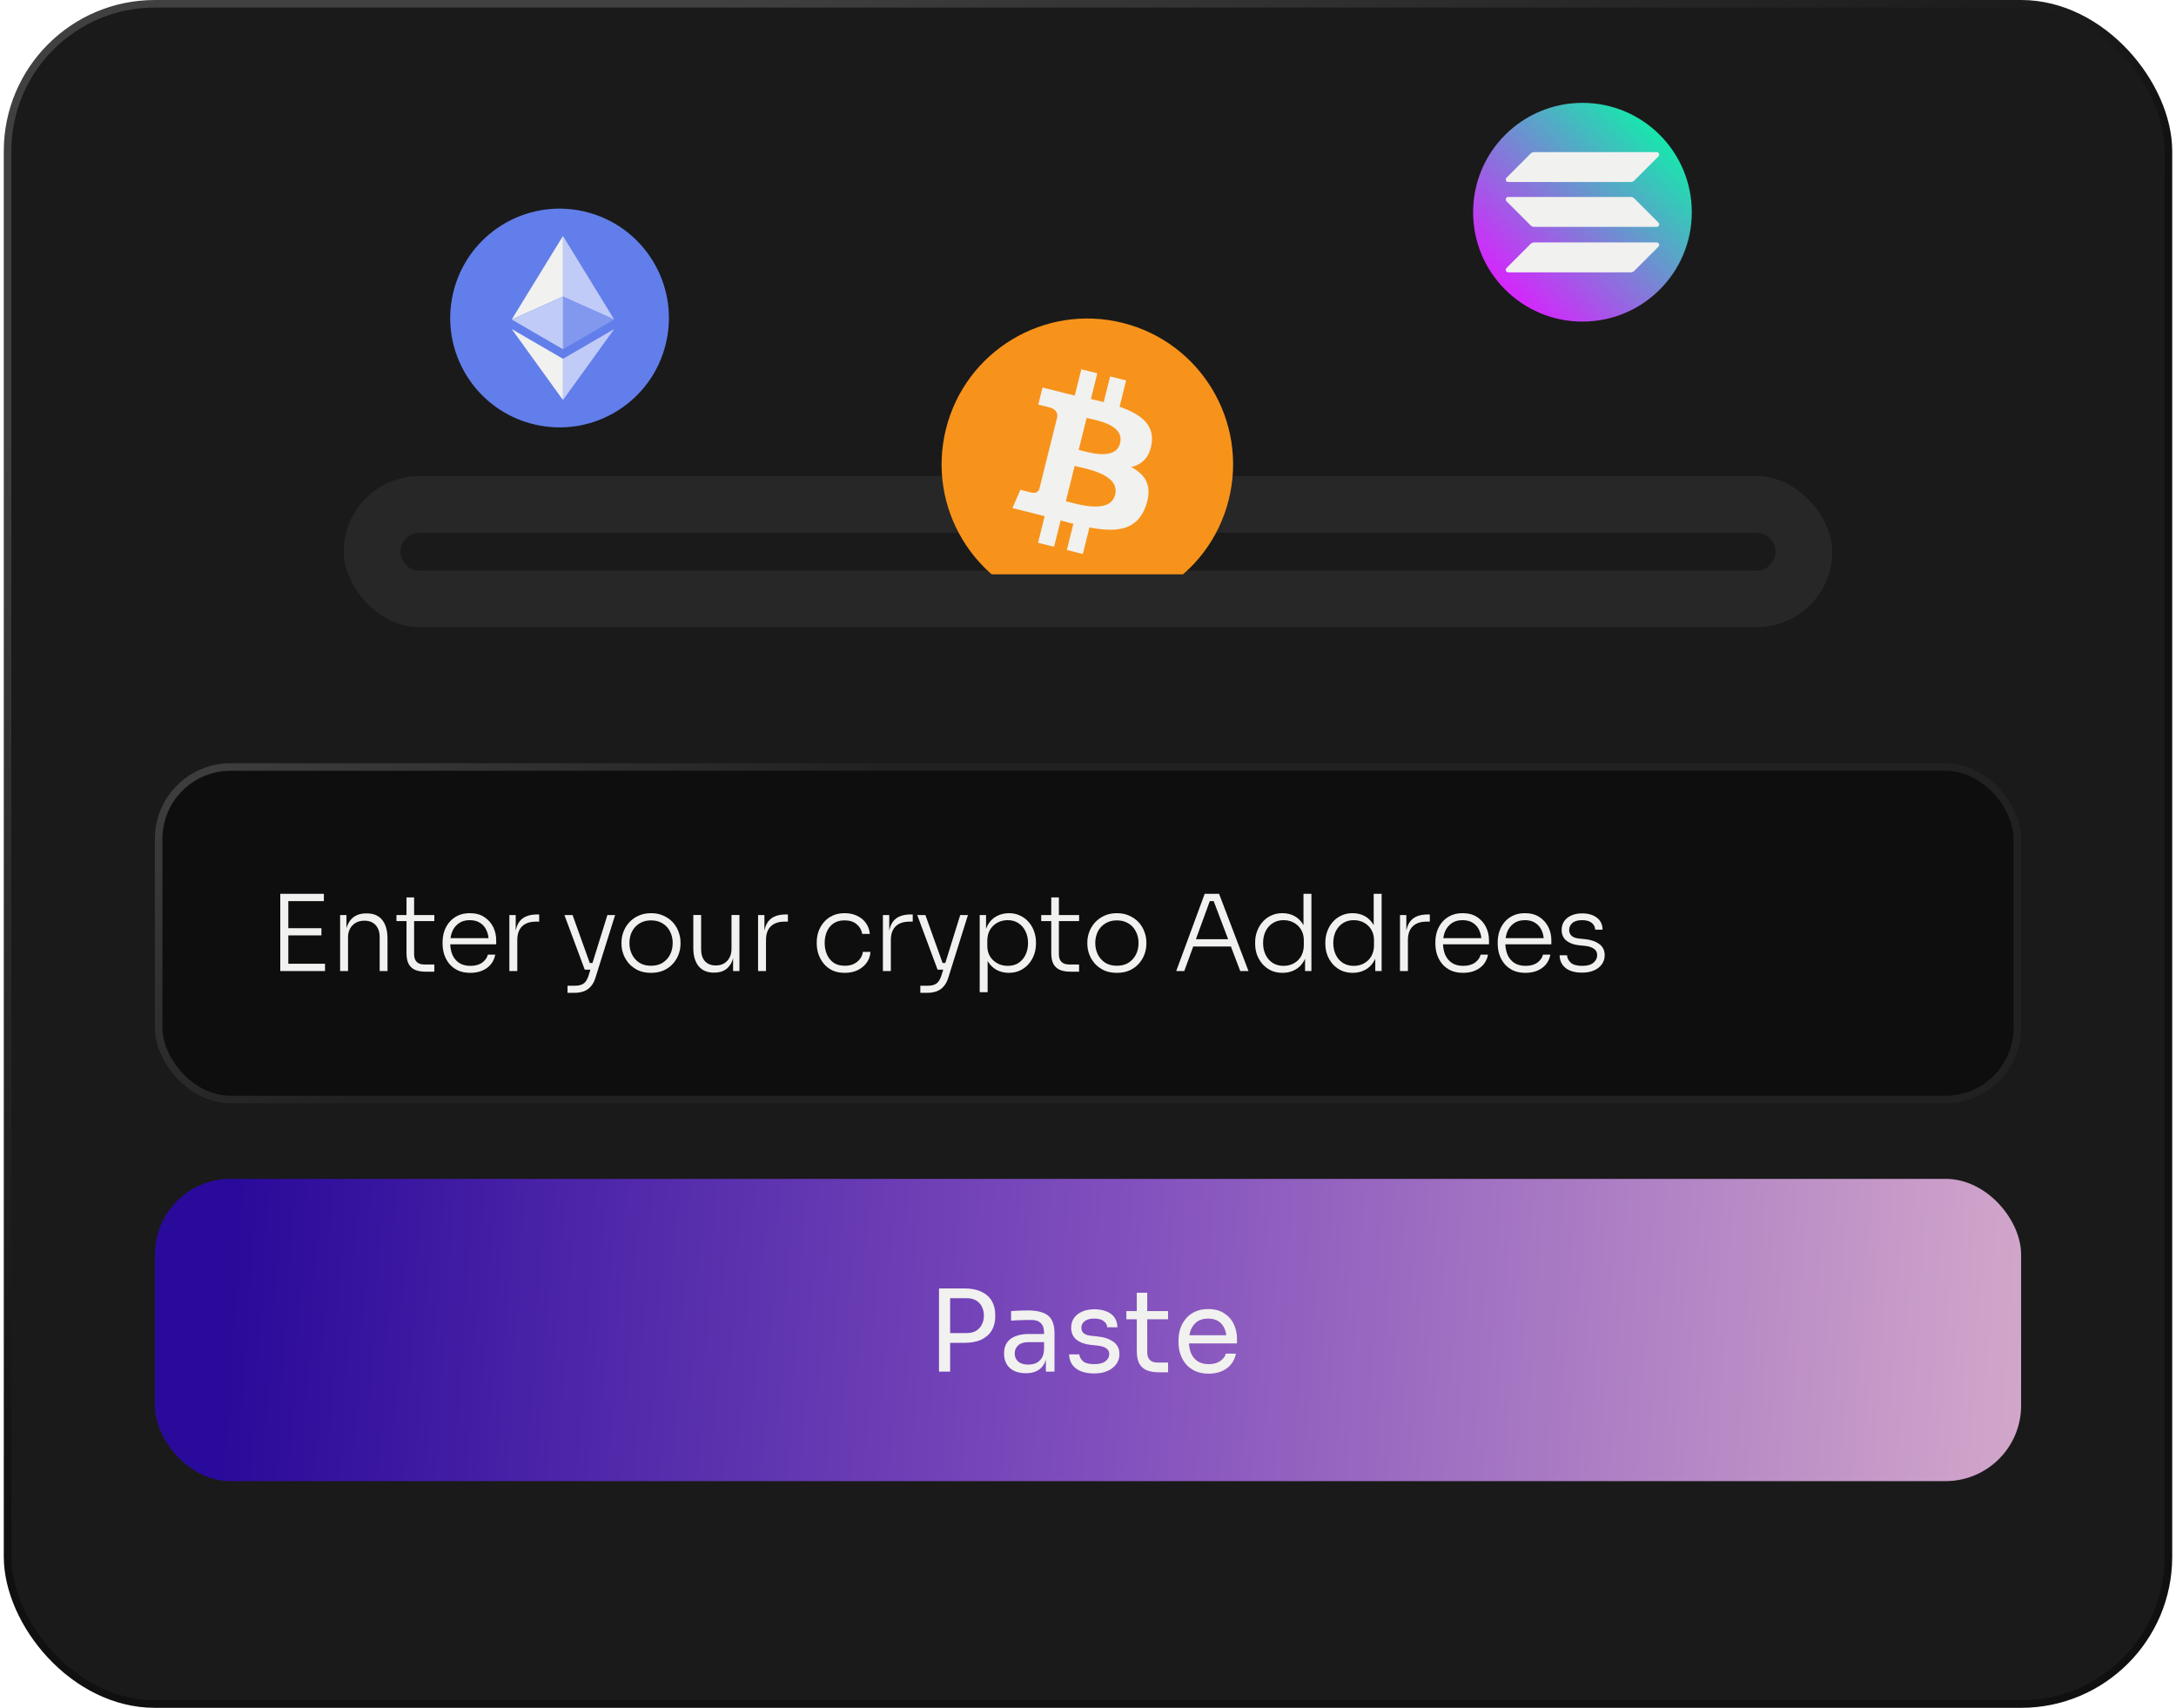 <svg width="288" height="226" viewBox="0 0 288 226" fill="none" xmlns="http://www.w3.org/2000/svg">
<rect x="1" y="0.5" width="286" height="225" rx="19.5" fill="#1A1A1A" stroke="url(#paint0_linear_77_4698)"/>
<rect x="45.5" y="63" width="197" height="20" rx="10" fill="#272727"/>
<path d="M55.5 73H232.5" stroke="#1A1A1A" stroke-width="5" stroke-linecap="round"/>
<rect x="21" y="101.5" width="246" height="44" rx="9.5" fill="#0E0E0E" stroke="url(#paint1_linear_77_4698)"/>
<path d="M209.404 128.71C208.452 128.71 207.719 128.505 207.206 128.094C206.693 127.674 206.431 127.114 206.422 126.414H207.402C207.421 126.769 207.579 127.091 207.878 127.38C208.186 127.669 208.695 127.814 209.404 127.814C210.067 127.814 210.561 127.679 210.888 127.408C211.224 127.128 211.392 126.792 211.392 126.4C211.392 126.036 211.252 125.756 210.972 125.56C210.701 125.355 210.305 125.224 209.782 125.168L208.942 125.084C208.27 125.009 207.724 124.804 207.304 124.468C206.893 124.123 206.688 123.651 206.688 123.054C206.688 122.615 206.8 122.233 207.024 121.906C207.248 121.579 207.561 121.327 207.962 121.15C208.373 120.963 208.853 120.87 209.404 120.87C210.197 120.87 210.841 121.057 211.336 121.43C211.84 121.803 212.097 122.335 212.106 123.026H211.126C211.117 122.671 210.967 122.373 210.678 122.13C210.389 121.887 209.964 121.766 209.404 121.766C208.825 121.766 208.391 121.892 208.102 122.144C207.822 122.396 207.682 122.704 207.682 123.068C207.682 123.376 207.789 123.633 208.004 123.838C208.219 124.034 208.555 124.155 209.012 124.202L209.852 124.286C210.599 124.37 211.205 124.585 211.672 124.93C212.148 125.275 212.386 125.77 212.386 126.414C212.386 126.853 212.26 127.249 212.008 127.604C211.765 127.949 211.42 128.22 210.972 128.416C210.524 128.612 210.001 128.71 209.404 128.71Z" fill="#F1F1EF"/>
<path d="M201.909 128.738C201.274 128.738 200.723 128.631 200.257 128.416C199.79 128.192 199.407 127.898 199.109 127.534C198.81 127.161 198.586 126.745 198.437 126.288C198.297 125.831 198.227 125.359 198.227 124.874V124.678C198.227 124.202 198.297 123.735 198.437 123.278C198.586 122.821 198.81 122.41 199.109 122.046C199.407 121.682 199.781 121.393 200.229 121.178C200.686 120.954 201.218 120.842 201.825 120.842C202.599 120.842 203.243 121.015 203.757 121.36C204.279 121.705 204.671 122.149 204.933 122.69C205.194 123.222 205.325 123.796 205.325 124.412V124.958H198.703V124.146H204.597L204.331 124.552C204.331 124.001 204.233 123.521 204.037 123.11C203.85 122.69 203.57 122.363 203.197 122.13C202.833 121.887 202.375 121.766 201.825 121.766C201.246 121.766 200.765 121.901 200.383 122.172C200 122.443 199.711 122.802 199.515 123.25C199.328 123.698 199.235 124.207 199.235 124.776C199.235 125.336 199.328 125.849 199.515 126.316C199.711 126.773 200.005 127.137 200.397 127.408C200.798 127.679 201.302 127.814 201.909 127.814C202.553 127.814 203.075 127.669 203.477 127.38C203.878 127.081 204.125 126.731 204.219 126.33H205.199C205.105 126.825 204.909 127.254 204.611 127.618C204.312 127.973 203.934 128.248 203.477 128.444C203.019 128.64 202.497 128.738 201.909 128.738Z" fill="#F1F1EF"/>
<path d="M193.657 128.738C193.022 128.738 192.471 128.631 192.005 128.416C191.538 128.192 191.155 127.898 190.857 127.534C190.558 127.161 190.334 126.745 190.185 126.288C190.045 125.831 189.975 125.359 189.975 124.874V124.678C189.975 124.202 190.045 123.735 190.185 123.278C190.334 122.821 190.558 122.41 190.857 122.046C191.155 121.682 191.529 121.393 191.977 121.178C192.434 120.954 192.966 120.842 193.573 120.842C194.347 120.842 194.991 121.015 195.505 121.36C196.027 121.705 196.419 122.149 196.681 122.69C196.942 123.222 197.073 123.796 197.073 124.412V124.958H190.451V124.146H196.345L196.079 124.552C196.079 124.001 195.981 123.521 195.785 123.11C195.598 122.69 195.318 122.363 194.945 122.13C194.581 121.887 194.123 121.766 193.573 121.766C192.994 121.766 192.513 121.901 192.131 122.172C191.748 122.443 191.459 122.802 191.263 123.25C191.076 123.698 190.983 124.207 190.983 124.776C190.983 125.336 191.076 125.849 191.263 126.316C191.459 126.773 191.753 127.137 192.145 127.408C192.546 127.679 193.05 127.814 193.657 127.814C194.301 127.814 194.823 127.669 195.225 127.38C195.626 127.081 195.873 126.731 195.967 126.33H196.947C196.853 126.825 196.657 127.254 196.359 127.618C196.06 127.973 195.682 128.248 195.225 128.444C194.767 128.64 194.245 128.738 193.657 128.738Z" fill="#F1F1EF"/>
<path d="M185.292 128.5V121.094H186.132V124.188H186.048C186.048 123.105 186.286 122.307 186.762 121.794C187.238 121.271 187.985 121.01 189.002 121.01H189.24V121.962H188.806C188.003 121.962 187.392 122.172 186.972 122.592C186.552 123.003 186.342 123.609 186.342 124.412V128.5H185.292Z" fill="#F1F1EF"/>
<path d="M179.04 128.738C178.499 128.738 178.004 128.64 177.556 128.444C177.117 128.239 176.735 127.959 176.408 127.604C176.091 127.24 175.843 126.829 175.666 126.372C175.498 125.905 175.414 125.411 175.414 124.888V124.692C175.414 124.188 175.498 123.707 175.666 123.25C175.834 122.783 176.072 122.373 176.38 122.018C176.697 121.654 177.075 121.369 177.514 121.164C177.962 120.949 178.461 120.842 179.012 120.842C179.637 120.842 180.188 120.977 180.664 121.248C181.14 121.519 181.523 121.911 181.812 122.424C182.101 122.928 182.255 123.549 182.274 124.286L181.812 123.418V118.28H182.862V128.5H182.022V125.21H182.358C182.339 125.985 182.176 126.638 181.868 127.17C181.569 127.693 181.173 128.085 180.678 128.346C180.193 128.607 179.647 128.738 179.04 128.738ZM179.18 127.814C179.684 127.814 180.137 127.702 180.538 127.478C180.949 127.254 181.271 126.937 181.504 126.526C181.737 126.106 181.854 125.625 181.854 125.084V124.412C181.854 123.889 181.737 123.432 181.504 123.04C181.271 122.639 180.949 122.326 180.538 122.102C180.137 121.878 179.679 121.766 179.166 121.766C178.615 121.766 178.135 121.901 177.724 122.172C177.323 122.433 177.01 122.793 176.786 123.25C176.571 123.707 176.464 124.221 176.464 124.79C176.464 125.378 176.576 125.901 176.8 126.358C177.024 126.815 177.341 127.175 177.752 127.436C178.163 127.688 178.639 127.814 179.18 127.814Z" fill="#F1F1EF"/>
<path d="M169.749 128.738C169.208 128.738 168.713 128.64 168.265 128.444C167.826 128.239 167.444 127.959 167.117 127.604C166.8 127.24 166.552 126.829 166.375 126.372C166.207 125.905 166.123 125.411 166.123 124.888V124.692C166.123 124.188 166.207 123.707 166.375 123.25C166.543 122.783 166.781 122.373 167.089 122.018C167.406 121.654 167.784 121.369 168.223 121.164C168.671 120.949 169.17 120.842 169.721 120.842C170.346 120.842 170.897 120.977 171.373 121.248C171.849 121.519 172.232 121.911 172.521 122.424C172.81 122.928 172.964 123.549 172.983 124.286L172.521 123.418V118.28H173.571V128.5H172.731V125.21H173.067C173.048 125.985 172.885 126.638 172.577 127.17C172.278 127.693 171.882 128.085 171.387 128.346C170.902 128.607 170.356 128.738 169.749 128.738ZM169.889 127.814C170.393 127.814 170.846 127.702 171.247 127.478C171.658 127.254 171.98 126.937 172.213 126.526C172.446 126.106 172.563 125.625 172.563 125.084V124.412C172.563 123.889 172.446 123.432 172.213 123.04C171.98 122.639 171.658 122.326 171.247 122.102C170.846 121.878 170.388 121.766 169.875 121.766C169.324 121.766 168.844 121.901 168.433 122.172C168.032 122.433 167.719 122.793 167.495 123.25C167.28 123.707 167.173 124.221 167.173 124.79C167.173 125.378 167.285 125.901 167.509 126.358C167.733 126.815 168.05 127.175 168.461 127.436C168.872 127.688 169.348 127.814 169.889 127.814Z" fill="#F1F1EF"/>
<path d="M155.678 128.5L159.444 118.28H161.348L165.24 128.5H164.148L160.522 118.952L161.096 119.246H159.626L160.228 118.952L156.742 128.5H155.678ZM157.694 125.252L158.044 124.286H162.79L163.154 125.252H157.694Z" fill="#F1F1EF"/>
<path d="M147.819 128.738C147.184 128.738 146.624 128.631 146.139 128.416C145.663 128.192 145.257 127.898 144.921 127.534C144.594 127.161 144.342 126.745 144.165 126.288C143.997 125.831 143.913 125.364 143.913 124.888V124.692C143.913 124.216 144.002 123.749 144.179 123.292C144.356 122.825 144.613 122.41 144.949 122.046C145.285 121.682 145.691 121.393 146.167 121.178C146.652 120.954 147.203 120.842 147.819 120.842C148.444 120.842 148.995 120.954 149.471 121.178C149.956 121.393 150.367 121.682 150.703 122.046C151.039 122.41 151.291 122.825 151.459 123.292C151.636 123.749 151.725 124.216 151.725 124.692V124.888C151.725 125.364 151.641 125.831 151.473 126.288C151.305 126.745 151.053 127.161 150.717 127.534C150.39 127.898 149.984 128.192 149.499 128.416C149.014 128.631 148.454 128.738 147.819 128.738ZM147.819 127.8C148.435 127.8 148.953 127.665 149.373 127.394C149.802 127.114 150.129 126.75 150.353 126.302C150.577 125.845 150.689 125.341 150.689 124.79C150.689 124.23 150.572 123.726 150.339 123.278C150.115 122.821 149.788 122.461 149.359 122.2C148.93 121.929 148.416 121.794 147.819 121.794C147.231 121.794 146.722 121.929 146.293 122.2C145.864 122.461 145.532 122.821 145.299 123.278C145.075 123.726 144.963 124.23 144.963 124.79C144.963 125.341 145.075 125.845 145.299 126.302C145.523 126.75 145.845 127.114 146.265 127.394C146.694 127.665 147.212 127.8 147.819 127.8Z" fill="#F1F1EF"/>
<path d="M141.645 128.584C141.131 128.584 140.688 128.509 140.315 128.36C139.941 128.211 139.652 127.959 139.447 127.604C139.241 127.24 139.139 126.755 139.139 126.148V118.756H140.147V126.302C140.147 126.731 140.263 127.063 140.497 127.296C140.73 127.52 141.061 127.632 141.491 127.632H142.821V128.584H141.645ZM137.809 121.892V121.094H142.821V121.892H137.809Z" fill="#F1F1EF"/>
<path d="M129.666 131.3V121.094H130.506V124.272L130.254 124.3C130.291 123.553 130.45 122.923 130.73 122.41C131.019 121.897 131.407 121.509 131.892 121.248C132.387 120.977 132.937 120.842 133.544 120.842C134.085 120.842 134.575 120.949 135.014 121.164C135.462 121.369 135.84 121.654 136.148 122.018C136.465 122.373 136.703 122.783 136.862 123.25C137.03 123.707 137.114 124.188 137.114 124.692V124.888C137.114 125.392 137.03 125.877 136.862 126.344C136.694 126.801 136.451 127.212 136.134 127.576C135.826 127.931 135.448 128.215 135 128.43C134.561 128.635 134.067 128.738 133.516 128.738C132.928 128.738 132.387 128.607 131.892 128.346C131.407 128.075 131.01 127.679 130.702 127.156C130.403 126.633 130.24 125.989 130.212 125.224L130.716 126.274V131.3H129.666ZM133.376 127.814C133.936 127.814 134.417 127.683 134.818 127.422C135.219 127.151 135.527 126.787 135.742 126.33C135.957 125.863 136.064 125.35 136.064 124.79C136.064 124.211 135.952 123.698 135.728 123.25C135.513 122.793 135.205 122.433 134.804 122.172C134.403 121.901 133.927 121.766 133.376 121.766C132.872 121.766 132.415 121.878 132.004 122.102C131.593 122.326 131.267 122.643 131.024 123.054C130.791 123.455 130.674 123.931 130.674 124.482V125.168C130.674 125.691 130.791 126.153 131.024 126.554C131.267 126.946 131.593 127.254 132.004 127.478C132.415 127.702 132.872 127.814 133.376 127.814Z" fill="#F1F1EF"/>
<path d="M121.809 131.384V130.446H122.761C123.088 130.446 123.368 130.404 123.601 130.32C123.835 130.245 124.031 130.11 124.189 129.914C124.348 129.718 124.483 129.447 124.595 129.102L127.087 121.094H128.109L125.505 129.396C125.356 129.872 125.151 130.255 124.889 130.544C124.628 130.843 124.315 131.057 123.951 131.188C123.587 131.319 123.172 131.384 122.705 131.384H121.809ZM124.217 128.318V127.436H125.547V128.318H124.217ZM124.091 128.318L121.403 121.094H122.481L125.071 128.318H124.091Z" fill="#F1F1EF"/>
<path d="M116.855 128.5V121.094H117.695V124.188H117.611C117.611 123.105 117.849 122.307 118.325 121.794C118.801 121.271 119.548 121.01 120.565 121.01H120.803V121.962H120.369C119.567 121.962 118.955 122.172 118.535 122.592C118.115 123.003 117.905 123.609 117.905 124.412V128.5H116.855Z" fill="#F1F1EF"/>
<path d="M111.808 128.738C111.182 128.738 110.636 128.631 110.17 128.416C109.712 128.192 109.33 127.893 109.022 127.52C108.714 127.137 108.48 126.717 108.322 126.26C108.172 125.803 108.098 125.341 108.098 124.874V124.678C108.098 124.202 108.172 123.74 108.322 123.292C108.48 122.835 108.714 122.424 109.022 122.06C109.33 121.687 109.712 121.393 110.17 121.178C110.636 120.954 111.173 120.842 111.78 120.842C112.396 120.842 112.942 120.954 113.418 121.178C113.903 121.402 114.295 121.719 114.594 122.13C114.892 122.541 115.07 123.026 115.126 123.586H114.118C114.034 123.073 113.791 122.648 113.39 122.312C112.998 121.967 112.461 121.794 111.78 121.794C111.192 121.794 110.702 121.929 110.31 122.2C109.927 122.461 109.638 122.821 109.442 123.278C109.246 123.726 109.148 124.225 109.148 124.776C109.148 125.317 109.246 125.821 109.442 126.288C109.638 126.745 109.932 127.114 110.324 127.394C110.716 127.665 111.21 127.8 111.808 127.8C112.265 127.8 112.662 127.721 112.998 127.562C113.343 127.394 113.618 127.17 113.824 126.89C114.038 126.61 114.164 126.302 114.202 125.966H115.21C115.172 126.526 114.995 127.016 114.678 127.436C114.37 127.847 113.968 128.169 113.474 128.402C112.979 128.626 112.424 128.738 111.808 128.738Z" fill="#F1F1EF"/>
<path d="M100.332 128.5V121.094H101.172V124.188H101.088C101.088 123.105 101.326 122.307 101.802 121.794C102.278 121.271 103.025 121.01 104.042 121.01H104.28V121.962H103.846C103.043 121.962 102.432 122.172 102.012 122.592C101.592 123.003 101.382 123.609 101.382 124.412V128.5H100.332Z" fill="#F1F1EF"/>
<path d="M94.492 128.71C93.605 128.71 92.928 128.425 92.462 127.856C91.995 127.277 91.762 126.475 91.762 125.448V121.08H92.798V125.658C92.798 126.302 92.966 126.815 93.302 127.198C93.647 127.571 94.123 127.758 94.73 127.758C95.364 127.758 95.868 127.557 96.242 127.156C96.624 126.755 96.816 126.218 96.816 125.546V121.08H97.866V128.5H97.026V125.406H97.194C97.194 126.097 97.096 126.689 96.9 127.184C96.704 127.669 96.41 128.047 96.018 128.318C95.626 128.579 95.131 128.71 94.534 128.71H94.492Z" fill="#F1F1EF"/>
<path d="M86.163 128.738C85.528 128.738 84.968 128.631 84.483 128.416C84.007 128.192 83.601 127.898 83.265 127.534C82.938 127.161 82.686 126.745 82.509 126.288C82.341 125.831 82.257 125.364 82.257 124.888V124.692C82.257 124.216 82.346 123.749 82.523 123.292C82.7 122.825 82.957 122.41 83.293 122.046C83.629 121.682 84.035 121.393 84.511 121.178C84.996 120.954 85.547 120.842 86.163 120.842C86.788 120.842 87.339 120.954 87.815 121.178C88.3 121.393 88.711 121.682 89.047 122.046C89.383 122.41 89.635 122.825 89.803 123.292C89.98 123.749 90.069 124.216 90.069 124.692V124.888C90.069 125.364 89.985 125.831 89.817 126.288C89.649 126.745 89.397 127.161 89.061 127.534C88.734 127.898 88.328 128.192 87.843 128.416C87.358 128.631 86.797 128.738 86.163 128.738ZM86.163 127.8C86.779 127.8 87.297 127.665 87.717 127.394C88.146 127.114 88.473 126.75 88.697 126.302C88.921 125.845 89.033 125.341 89.033 124.79C89.033 124.23 88.916 123.726 88.683 123.278C88.459 122.821 88.132 122.461 87.703 122.2C87.273 121.929 86.76 121.794 86.163 121.794C85.575 121.794 85.066 121.929 84.637 122.2C84.207 122.461 83.876 122.821 83.643 123.278C83.419 123.726 83.307 124.23 83.307 124.79C83.307 125.341 83.419 125.845 83.643 126.302C83.867 126.75 84.189 127.114 84.609 127.394C85.038 127.665 85.556 127.8 86.163 127.8Z" fill="#F1F1EF"/>
<path d="M75.111 131.384V130.446H76.063C76.39 130.446 76.67 130.404 76.903 130.32C77.136 130.245 77.332 130.11 77.491 129.914C77.65 129.718 77.785 129.447 77.897 129.102L80.389 121.094H81.411L78.807 129.396C78.658 129.872 78.452 130.255 78.191 130.544C77.93 130.843 77.617 131.057 77.253 131.188C76.889 131.319 76.474 131.384 76.007 131.384H75.111ZM77.519 128.318V127.436H78.849V128.318H77.519ZM77.393 128.318L74.705 121.094H75.783L78.373 128.318H77.393Z" fill="#F1F1EF"/>
<path d="M67.415 128.5V121.094H68.255V124.188H68.171C68.171 123.105 68.409 122.307 68.885 121.794C69.361 121.271 70.108 121.01 71.125 121.01H71.363V121.962H70.929C70.126 121.962 69.515 122.172 69.095 122.592C68.675 123.003 68.465 123.609 68.465 124.412V128.5H67.415Z" fill="#F1F1EF"/>
<path d="M62.258 128.738C61.623 128.738 61.073 128.631 60.606 128.416C60.139 128.192 59.757 127.898 59.458 127.534C59.16 127.161 58.935 126.745 58.786 126.288C58.646 125.831 58.576 125.359 58.576 124.874V124.678C58.576 124.202 58.646 123.735 58.786 123.278C58.935 122.821 59.16 122.41 59.458 122.046C59.757 121.682 60.13 121.393 60.578 121.178C61.035 120.954 61.568 120.842 62.174 120.842C62.949 120.842 63.593 121.015 64.106 121.36C64.629 121.705 65.021 122.149 65.282 122.69C65.543 123.222 65.674 123.796 65.674 124.412V124.958H59.052V124.146H64.946L64.68 124.552C64.68 124.001 64.582 123.521 64.386 123.11C64.2 122.69 63.919 122.363 63.546 122.13C63.182 121.887 62.725 121.766 62.174 121.766C61.596 121.766 61.115 121.901 60.732 122.172C60.349 122.443 60.06 122.802 59.864 123.25C59.678 123.698 59.584 124.207 59.584 124.776C59.584 125.336 59.678 125.849 59.864 126.316C60.06 126.773 60.354 127.137 60.746 127.408C61.148 127.679 61.651 127.814 62.258 127.814C62.902 127.814 63.425 127.669 63.826 127.38C64.228 127.081 64.475 126.731 64.568 126.33H65.548C65.455 126.825 65.259 127.254 64.96 127.618C64.662 127.973 64.284 128.248 63.826 128.444C63.369 128.64 62.846 128.738 62.258 128.738Z" fill="#F1F1EF"/>
<path d="M56.308 128.584C55.794 128.584 55.351 128.509 54.978 128.36C54.604 128.211 54.315 127.959 54.11 127.604C53.904 127.24 53.802 126.755 53.802 126.148V118.756H54.81V126.302C54.81 126.731 54.926 127.063 55.16 127.296C55.393 127.52 55.724 127.632 56.154 127.632H57.484V128.584H56.308ZM52.472 121.892V121.094H57.484V121.892H52.472Z" fill="#F1F1EF"/>
<path d="M45.014 128.5V121.094H45.854V124.202H45.686C45.686 123.511 45.788 122.919 45.994 122.424C46.199 121.929 46.507 121.547 46.918 121.276C47.328 121.005 47.846 120.87 48.472 120.87H48.514C49.447 120.87 50.142 121.164 50.6 121.752C51.057 122.331 51.286 123.147 51.286 124.202V128.5H50.25V123.978C50.25 123.334 50.072 122.816 49.718 122.424C49.363 122.032 48.868 121.836 48.234 121.836C47.58 121.836 47.053 122.041 46.652 122.452C46.26 122.853 46.064 123.385 46.064 124.048V128.5H45.014Z" fill="#F1F1EF"/>
<path d="M37.096 128.5V118.28H38.16V128.5H37.096ZM37.908 128.5V127.534H43.018V128.5H37.908ZM37.908 123.782V122.83H42.542V123.782H37.908ZM37.908 119.246V118.28H42.864V119.246H37.908Z" fill="#F1F1EF"/>
<rect x="20.5" y="156" width="247" height="40" rx="10" fill="url(#paint2_linear_77_4698)"/>
<path d="M159.983 181.78C159.283 181.78 158.678 181.66 158.168 181.42C157.658 181.18 157.243 180.865 156.923 180.475C156.603 180.075 156.363 179.63 156.203 179.14C156.053 178.65 155.978 178.15 155.978 177.64V177.37C155.978 176.85 156.053 176.345 156.203 175.855C156.363 175.365 156.603 174.925 156.923 174.535C157.243 174.135 157.648 173.82 158.138 173.59C158.638 173.35 159.223 173.23 159.893 173.23C160.763 173.23 161.478 173.42 162.038 173.8C162.608 174.17 163.028 174.65 163.298 175.24C163.578 175.83 163.718 176.46 163.718 177.13V177.775H156.608V176.695H162.668L162.338 177.28C162.338 176.71 162.248 176.22 162.068 175.81C161.888 175.39 161.618 175.065 161.258 174.835C160.898 174.605 160.443 174.49 159.893 174.49C159.323 174.49 158.848 174.62 158.468 174.88C158.098 175.14 157.818 175.495 157.628 175.945C157.448 176.395 157.358 176.915 157.358 177.505C157.358 178.075 157.448 178.59 157.628 179.05C157.818 179.5 158.108 179.86 158.498 180.13C158.888 180.39 159.383 180.52 159.983 180.52C160.613 180.52 161.123 180.38 161.513 180.1C161.913 179.82 162.153 179.495 162.233 179.125H163.583C163.473 179.675 163.253 180.15 162.923 180.55C162.593 180.95 162.178 181.255 161.678 181.465C161.178 181.675 160.613 181.78 159.983 181.78Z" fill="#F1F1EF"/>
<path d="M153.369 181.6C152.769 181.6 152.249 181.515 151.809 181.345C151.379 181.175 151.044 180.885 150.804 180.475C150.574 180.055 150.459 179.49 150.459 178.78V171.07H151.839V178.96C151.839 179.39 151.954 179.725 152.184 179.965C152.424 180.195 152.759 180.31 153.189 180.31H154.599V181.6H153.369ZM149.079 174.58V173.5H154.599V174.58H149.079Z" fill="#F1F1EF"/>
<path d="M144.832 181.75C143.782 181.75 142.967 181.525 142.387 181.075C141.817 180.625 141.522 180.01 141.502 179.23H142.852C142.872 179.54 143.027 179.835 143.317 180.115C143.617 180.385 144.122 180.52 144.832 180.52C145.472 180.52 145.962 180.395 146.302 180.145C146.642 179.885 146.812 179.57 146.812 179.2C146.812 178.87 146.687 178.615 146.437 178.435C146.187 178.245 145.782 178.12 145.222 178.06L144.352 177.97C143.592 177.89 142.972 177.665 142.492 177.295C142.012 176.915 141.772 176.385 141.772 175.705C141.772 175.195 141.902 174.76 142.162 174.4C142.422 174.03 142.782 173.75 143.242 173.56C143.702 173.36 144.232 173.26 144.832 173.26C145.732 173.26 146.462 173.46 147.022 173.86C147.582 174.26 147.872 174.855 147.892 175.645H146.542C146.532 175.325 146.382 175.055 146.092 174.835C145.812 174.605 145.392 174.49 144.832 174.49C144.272 174.49 143.847 174.605 143.557 174.835C143.267 175.065 143.122 175.355 143.122 175.705C143.122 176.005 143.222 176.245 143.422 176.425C143.632 176.605 143.972 176.72 144.442 176.77L145.312 176.86C146.172 176.95 146.862 177.19 147.382 177.58C147.902 177.96 148.162 178.5 148.162 179.2C148.162 179.7 148.017 180.145 147.727 180.535C147.447 180.915 147.057 181.215 146.557 181.435C146.057 181.645 145.482 181.75 144.832 181.75Z" fill="#F1F1EF"/>
<path d="M138.424 181.51V179.11H138.184V176.335C138.184 175.785 138.039 175.37 137.749 175.09C137.469 174.81 137.054 174.67 136.504 174.67C136.194 174.67 135.874 174.675 135.544 174.685C135.214 174.695 134.899 174.705 134.599 174.715C134.299 174.725 134.039 174.74 133.819 174.76V173.5C134.039 173.48 134.269 173.465 134.509 173.455C134.759 173.435 135.014 173.425 135.274 173.425C135.534 173.415 135.784 173.41 136.024 173.41C136.844 173.41 137.514 173.51 138.034 173.71C138.554 173.9 138.939 174.215 139.189 174.655C139.439 175.095 139.564 175.69 139.564 176.44V181.51H138.424ZM135.799 181.72C135.199 181.72 134.679 181.62 134.239 181.42C133.809 181.21 133.474 180.91 133.234 180.52C133.004 180.13 132.889 179.66 132.889 179.11C132.889 178.54 133.014 178.065 133.264 177.685C133.524 177.305 133.899 177.02 134.389 176.83C134.879 176.63 135.469 176.53 136.159 176.53H138.334V177.61H136.099C135.519 177.61 135.074 177.75 134.764 178.03C134.454 178.31 134.299 178.67 134.299 179.11C134.299 179.55 134.454 179.905 134.764 180.175C135.074 180.445 135.519 180.58 136.099 180.58C136.439 180.58 136.764 180.52 137.074 180.4C137.384 180.27 137.639 180.06 137.839 179.77C138.049 179.47 138.164 179.06 138.184 178.54L138.574 179.11C138.524 179.68 138.384 180.16 138.154 180.55C137.934 180.93 137.624 181.22 137.224 181.42C136.834 181.62 136.359 181.72 135.799 181.72Z" fill="#F1F1EF"/>
<path d="M125.452 177.7V176.41H127.897C128.417 176.41 128.847 176.31 129.187 176.11C129.527 175.9 129.782 175.62 129.952 175.27C130.132 174.92 130.222 174.53 130.222 174.1C130.222 173.66 130.132 173.265 129.952 172.915C129.782 172.565 129.527 172.29 129.187 172.09C128.847 171.89 128.417 171.79 127.897 171.79H125.452V170.5H127.627C128.527 170.5 129.277 170.645 129.877 170.935C130.487 171.215 130.947 171.615 131.257 172.135C131.567 172.655 131.722 173.27 131.722 173.98V174.22C131.722 174.92 131.567 175.535 131.257 176.065C130.947 176.585 130.487 176.99 129.877 177.28C129.277 177.56 128.527 177.7 127.627 177.7H125.452ZM124.282 181.51V170.5H125.752V181.51H124.282Z" fill="#F1F1EF"/>
<g clip-path="url(#clip0_77_4698)">
<path d="M162.633 66.114C160.055 76.454 149.584 82.743 139.244 80.164C128.91 77.586 122.621 67.115 125.199 56.781C127.772 46.441 138.243 40.147 148.578 42.725C158.917 45.304 165.206 55.774 162.628 66.114H162.633Z" fill="#F7931A"/>
<path d="M152.424 58.693C152.807 56.126 150.852 54.747 148.179 53.825L149.044 50.345L146.927 49.816L146.083 53.201C145.527 53.065 144.956 52.934 144.385 52.803L145.234 49.397L143.117 48.867L142.247 52.342C141.786 52.237 141.335 52.132 140.895 52.022V52.012L137.976 51.283L137.415 53.547C137.415 53.547 138.987 53.909 138.95 53.93C139.81 54.145 139.962 54.711 139.936 55.161L138.945 59.139L137.562 64.689C137.457 64.951 137.19 65.339 136.592 65.192C136.613 65.223 135.051 64.809 135.051 64.809L133.998 67.236L136.755 67.922C137.268 68.053 137.771 68.184 138.264 68.31L137.389 71.826L139.506 72.356L140.376 68.876C140.952 69.033 141.513 69.18 142.063 69.316L141.199 72.78L143.316 73.31L144.191 69.798C147.802 70.48 150.517 70.207 151.659 66.942C152.581 64.311 151.612 62.797 149.715 61.806C151.098 61.487 152.141 60.575 152.419 58.699L152.424 58.693ZM147.587 65.475C146.932 68.106 142.504 66.685 141.068 66.324L142.231 61.665C143.667 62.021 148.268 62.734 147.587 65.475ZM148.242 58.651C147.645 61.041 143.96 59.825 142.766 59.532L143.819 55.303C145.014 55.602 148.866 56.157 148.242 58.651Z" fill="#F1F1EF"/>
</g>
<g clip-path="url(#clip1_77_4698)">
<path d="M88.157 45.356C89.965 37.571 85.119 29.794 77.333 27.986C69.547 26.179 61.771 31.025 59.963 38.811C58.156 46.596 63.002 54.373 70.787 56.181C78.573 57.988 86.35 53.142 88.157 45.356Z" fill="#627EEA"/>
<path d="M74.512 31.227V39.249L81.292 42.28L74.512 31.227Z" fill="#C0CBF7"/>
<path d="M74.511 31.227L67.728 42.28L74.511 39.249V31.227Z" fill="#F1F1EF"/>
<path d="M74.512 47.48V52.931L81.296 43.542L74.512 47.48Z" fill="#C0CBF7"/>
<path d="M74.511 52.931V47.48L67.728 43.545L74.511 52.935V52.931Z" fill="#F1F1EF"/>
<path d="M74.512 46.218L81.292 42.28L74.512 39.253V46.218Z" fill="#8198EE"/>
<path d="M67.728 42.28L74.511 46.218V39.253L67.728 42.28Z" fill="#C0CBF7"/>
</g>
<path d="M209.442 42.556C217.434 42.556 223.914 36.076 223.914 28.084C223.914 20.091 217.434 13.611 209.442 13.611C201.449 13.611 194.97 20.091 194.97 28.084C194.97 36.076 201.449 42.556 209.442 42.556Z" fill="url(#paint3_linear_77_4698)"/>
<path d="M202.587 32.273C202.708 32.152 202.877 32.081 203.058 32.081H219.264C219.558 32.081 219.708 32.439 219.499 32.647L216.3 35.846C216.178 35.968 216.009 36.039 215.828 36.039H199.623C199.328 36.039 199.179 35.681 199.387 35.473L202.587 32.273Z" fill="#F1F1EF"/>
<path d="M202.587 20.321C202.712 20.199 202.881 20.128 203.058 20.128H219.264C219.558 20.128 219.708 20.486 219.499 20.694L216.3 23.894C216.178 24.016 216.009 24.086 215.828 24.086H199.623C199.328 24.086 199.179 23.729 199.387 23.52L202.587 20.321Z" fill="#F1F1EF"/>
<path d="M216.296 26.256C216.174 26.134 216.005 26.063 215.824 26.063H199.623C199.328 26.063 199.179 26.421 199.387 26.629L202.587 29.829C202.708 29.951 202.877 30.021 203.058 30.021H219.264C219.558 30.021 219.708 29.664 219.499 29.455L216.3 26.256H216.296Z" fill="#F1F1EF"/>
<defs>
<linearGradient id="paint0_linear_77_4698" x1="0.5" y1="-28.547" x2="104.622" y2="138.311" gradientUnits="userSpaceOnUse">
<stop offset="0.374" stop-color="#404040"/>
<stop offset="1" stop-color="#101010"/>
</linearGradient>
<linearGradient id="paint1_linear_77_4698" x1="144" y1="138.266" x2="89.969" y2="52.511" gradientUnits="userSpaceOnUse">
<stop offset="0.451" stop-color="#212121"/>
<stop offset="1" stop-color="#424242"/>
</linearGradient>
<linearGradient id="paint2_linear_77_4698" x1="20.5" y1="168.83" x2="267.5" y2="184.841" gradientUnits="userSpaceOnUse">
<stop offset="0.041" stop-color="#2A0A9A"/>
<stop offset="0.505" stop-color="#804EBD"/>
<stop offset="1" stop-color="#D2A6CA"/>
</linearGradient>
<linearGradient id="paint3_linear_77_4698" x1="222.129" y1="15.148" x2="198.601" y2="39.14" gradientUnits="userSpaceOnUse">
<stop stop-color="#00FFA3"/>
<stop offset="1" stop-color="#DC1FFF"/>
</linearGradient>
<clipPath id="clip0_77_4698">
<rect width="60" height="36" fill="white" transform="translate(121.5 40)"/>
</clipPath>
<clipPath id="clip1_77_4698">
<rect width="45" height="45" fill="white" transform="translate(57 26)"/>
</clipPath>
</defs>
</svg>
